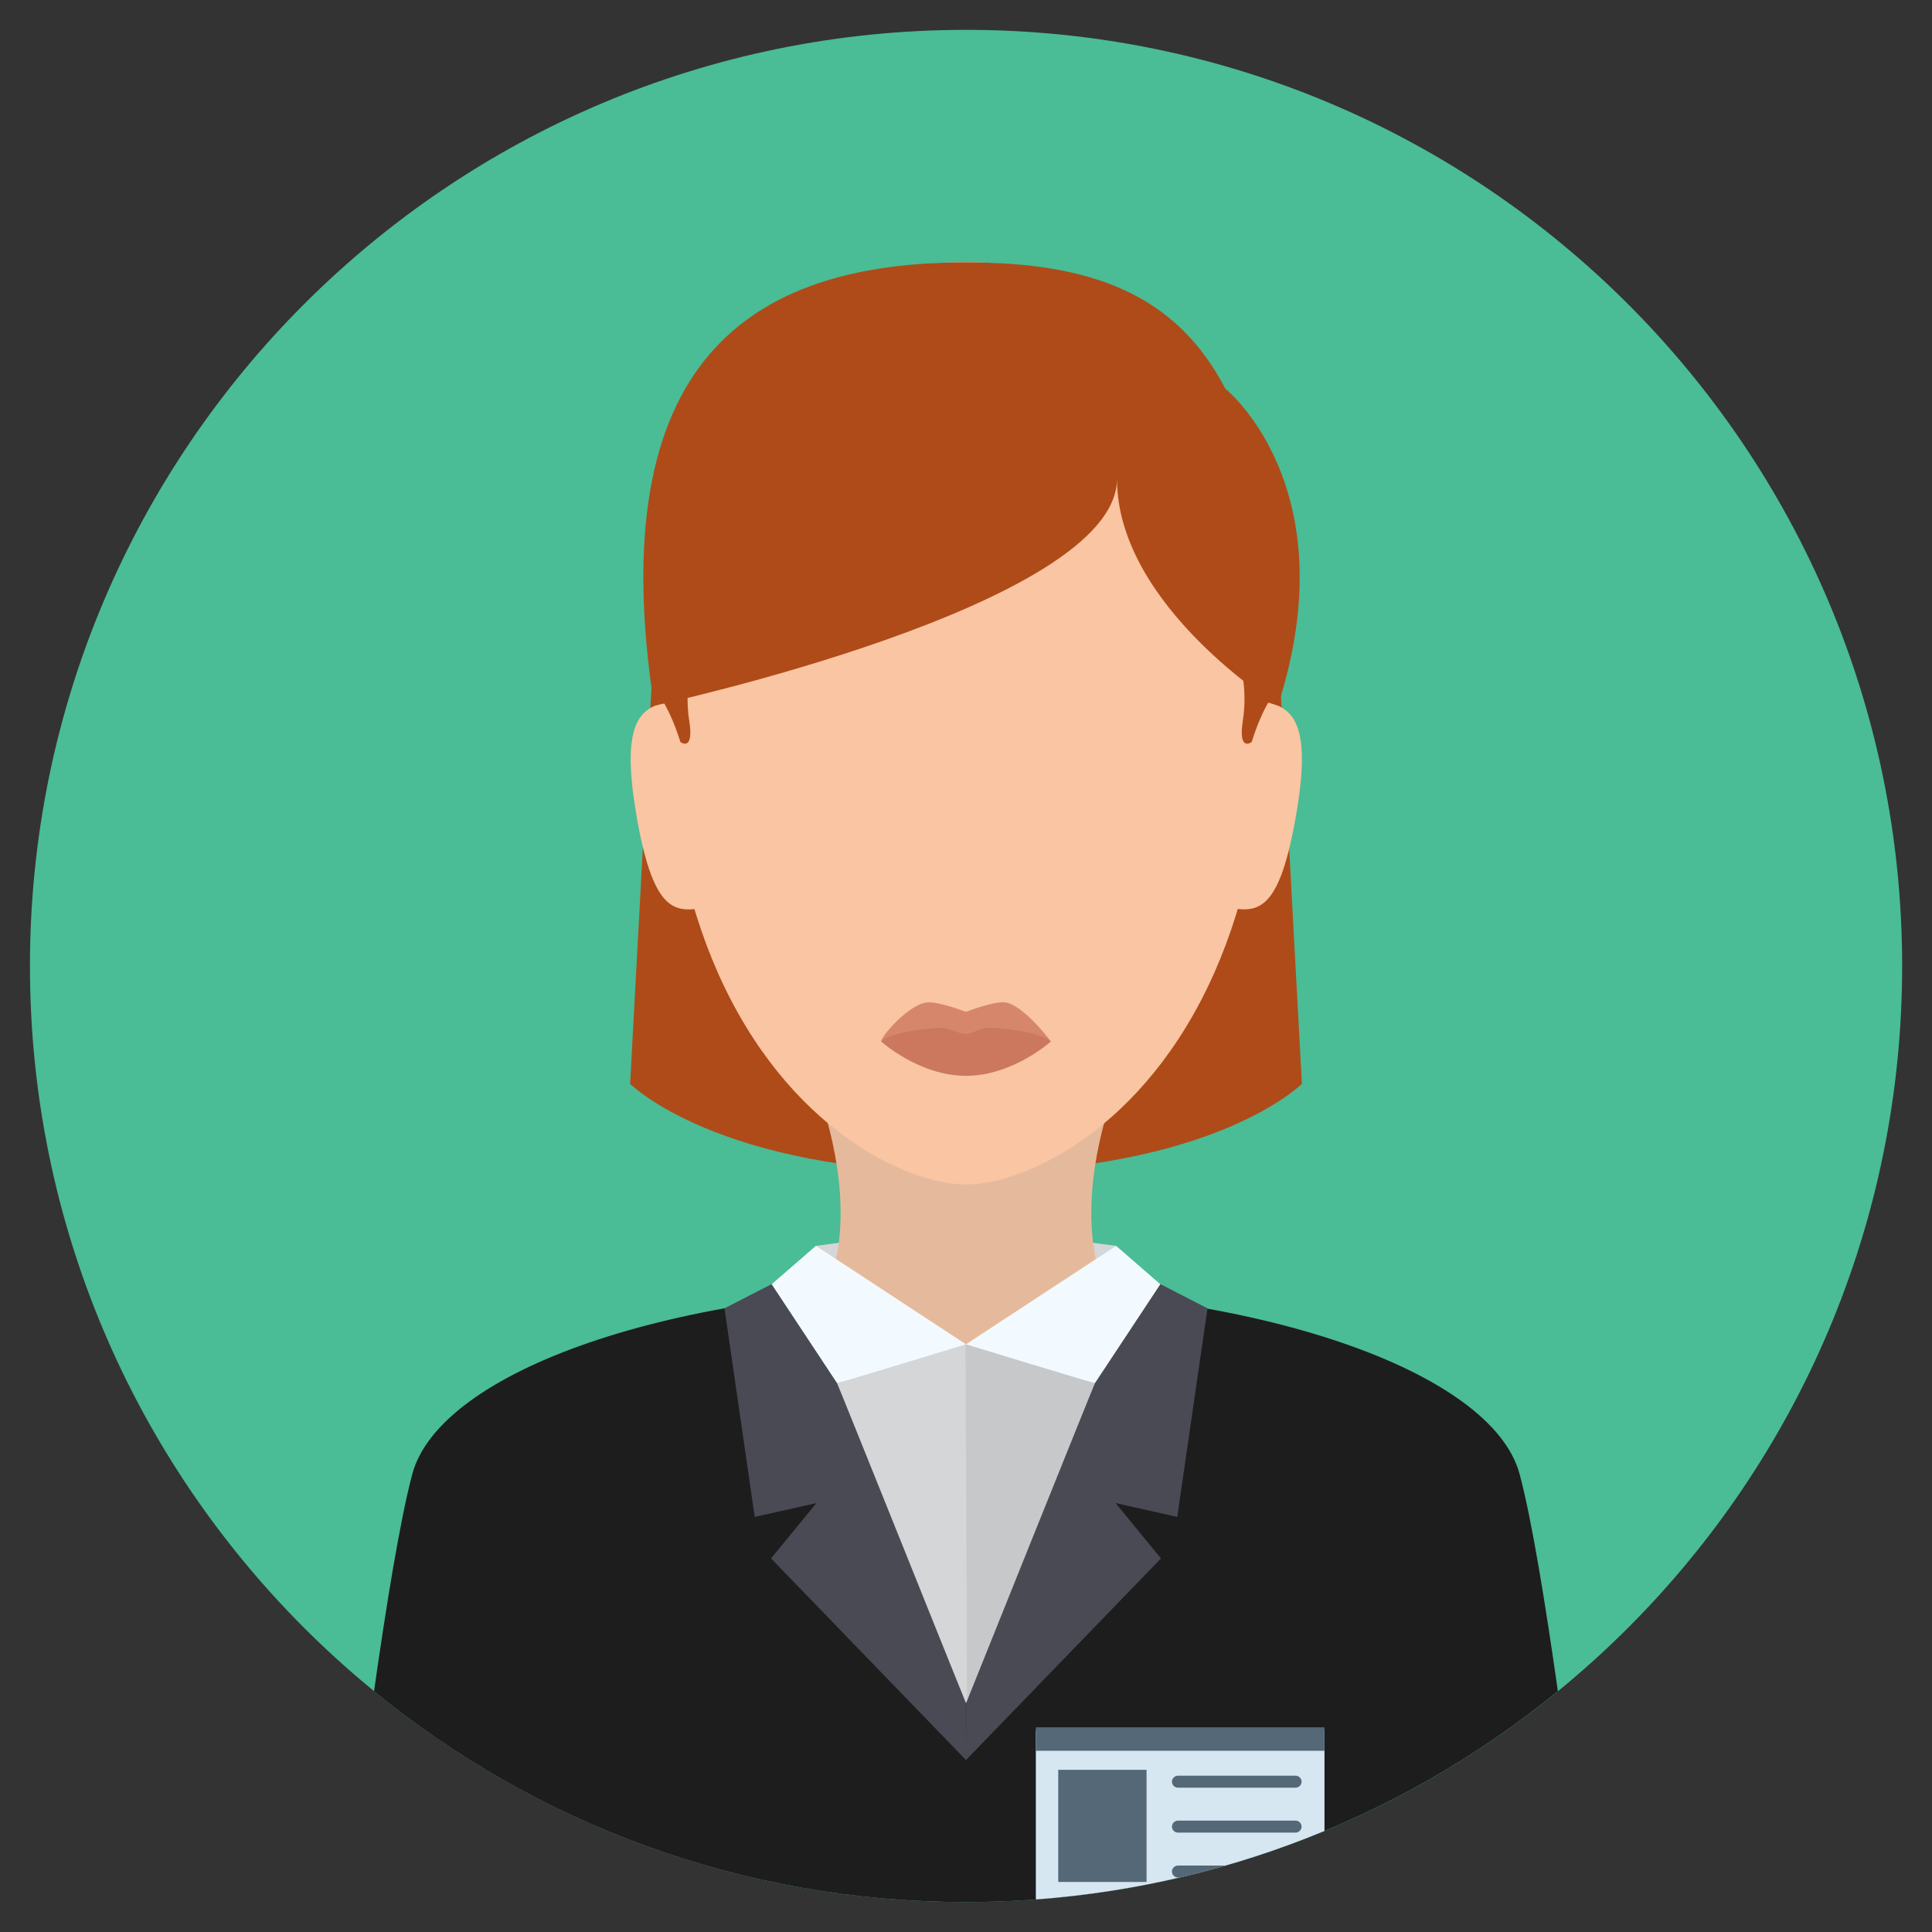 <?xml version="1.0" encoding="utf-8"?>
<!-- Generated by IcoMoon.io -->
<!DOCTYPE svg PUBLIC "-//W3C//DTD SVG 1.1//EN" "http://www.w3.org/Graphics/SVG/1.1/DTD/svg11.dtd">
<svg version="1.1" xmlns="http://www.w3.org/2000/svg" xmlns:xlink="http://www.w3.org/1999/xlink" width="20" height="20" viewBox="0 0 20 20">
<rect x="0" y="0" width="20" height="20" fill="#333333" stroke="none"/>
<path fill="rgb(74, 188, 150)" d="M19.691 10c0-5.352-4.339-9.691-9.69-9.691s-9.691 4.338-9.691 9.691c0 5.352 4.339 9.69 9.691 9.69s9.69-4.339 9.69-9.69z"></path>
<path fill="rgb(29, 29, 30)" d="M9.987 13.333c-3.014 0-5.433 0.861-5.719 1.927-0.127 0.475-0.272 1.375-0.396 2.247 1.67 1.365 3.803 2.183 6.128 2.183s4.458-0.819 6.127-2.183c-0.124-0.872-0.268-1.772-0.396-2.247-0.286-1.066-2.731-1.927-5.745-1.927z"></path>
<path fill="rgb(214, 231, 242)" d="M13.711 17.915h-2.988v1.748c1.052-0.078 2.057-0.323 2.988-0.709v-1.039z"></path>
<path fill="rgb(85, 104, 119)" d="M10.723 17.881h2.988v0.243h-2.988v-0.243z"></path>
<path fill="rgb(85, 104, 119)" d="M13.412 18.506h-1.218c-0.034 0-0.062-0.028-0.062-0.062s0.028-0.062 0.062-0.062h1.218c0.034 0 0.062 0.028 0.062 0.062s-0.028 0.062-0.062 0.062z"></path>
<path fill="rgb(85, 104, 119)" d="M13.412 18.971h-1.218c-0.034 0-0.062-0.028-0.062-0.062s0.028-0.062 0.062-0.062h1.218c0.034 0 0.062 0.028 0.062 0.062s-0.028 0.062-0.062 0.062z"></path>
<path fill="rgb(85, 104, 119)" d="M12.194 19.312c-0.034 0-0.062 0.028-0.062 0.062s0.028 0.062 0.062 0.062h0.022c0.16-0.037 0.319-0.079 0.476-0.124h-0.497z"></path>
<path fill="rgb(85, 104, 119)" d="M10.955 18.321h0.914v1.161h-0.914v-1.161z"></path>
<path fill="rgb(212, 214, 216)" d="M8.519 13.411l1.47 1.097 1.492-1.097 0.073-0.514-1.563-0.205-1.544 0.205z"></path>
<path fill="rgb(175, 75, 25)" d="M13.477 11.22c0 0-0.914 0.916-3.477 0.916s-3.477-0.916-3.477-0.916l0.243-4.502h6.468l0.243 4.502z"></path>
<path fill="rgb(229, 186, 156)" d="M11.519 11.33h-3.038c0.474 1.429 0.038 2.082 0.038 2.082l1.051 0.505h0.859l1.051-0.505c0 0-0.436-0.653 0.038-2.082z"></path>
<path fill="rgb(249, 197, 162)" d="M13.115 7.152c0-3.611-1.395-4.437-3.115-4.437s-3.115 0.827-3.115 4.437c0 1.221 0.219 2.178 0.546 2.917 0.72 1.625 1.966 2.193 2.57 2.193s1.85-0.568 2.57-2.193c0.327-0.739 0.546-1.696 0.546-2.917z"></path>
<path fill="rgb(214, 135, 107)" d="M10.879 10.781c0 0-0.394 0.205-0.879 0.205s-0.879-0.205-0.879-0.205c0-0.053 0.279-0.375 0.466-0.403 0.117-0.018 0.413 0.097 0.413 0.097s0.291-0.115 0.408-0.098c0.19 0.028 0.471 0.404 0.471 0.404z"></path>
<path fill="rgb(204, 120, 94)" d="M10.879 10.781c0 0-0.394 0.356-0.879 0.356s-0.879-0.356-0.879-0.356 0.091-0.11 0.604-0.141c0.087-0.005 0.199 0.063 0.274 0.063 0.065 0 0.163-0.069 0.239-0.065 0.533 0.029 0.64 0.143 0.64 0.143z"></path>
<path fill="rgb(229, 186, 156)" d="M8.519 13.411c0 0 0.657 1.097 1.47 1.097s1.492-1.097 1.492-1.097l-1.491-0.719-1.471 0.719z"></path>
<path fill="rgb(249, 197, 162)" d="M6.585 8.423c0.168 0.983 0.377 1.028 0.675 0.978l-0.318-2.139c-0.298 0.051-0.524 0.179-0.356 1.162z"></path>
<path fill="rgb(249, 197, 162)" d="M13.063 7.261l-0.318 2.139c0.298 0.051 0.507 0.005 0.675-0.978s-0.059-1.111-0.356-1.162z"></path>
<path fill="rgb(175, 75, 25)" d="M13.229 7.305c0.729-2.266-0.545-3.282-0.545-3.282-0.509-0.979-1.387-1.307-2.684-1.307-2.24 0-3.776 1.022-3.229 4.59 0 0 4.792-1.035 4.792-2.349 0 1.314 1.667 2.349 1.667 2.349z"></path>
<path fill="rgb(175, 75, 25)" d="M7.135 7.461c-0.017-0.105-0.019-0.202-0.016-0.279 0.004-0.111 0.019-0.183 0.019-0.183l-0.366 0.137c-0.001 0.056-0.001 0.112-0.001 0.169 0 0 0.040-0.013 0.109-0.037-0.003 0.001-0.007 0.002-0.010 0.003 0.050 0.086 0.113 0.217 0.174 0.411 0 0 0.143 0.107 0.091-0.221z"></path>
<path fill="rgb(175, 75, 25)" d="M12.882 7.183c0.003 0.077 0 0.173-0.016 0.278-0.052 0.328 0.091 0.221 0.091 0.221 0.061-0.194 0.123-0.325 0.173-0.411 0.063 0.022 0.099 0.033 0.099 0.033 0-0.057-0-0.114-0.001-0.17l-0.365-0.136c0-0 0.015 0.072 0.019 0.184z"></path>
<path fill="rgb(199, 200, 201)" d="M10.011 17.63c0.76 0 1.623-4.219 1.623-4.219l-1.638 0.505-1.613-0.505c0 0 0.869 4.219 1.629 4.219z"></path>
<path fill="rgb(212, 214, 216)" d="M10.011 17.63l-0.016-3.714-1.793-0.505c0 0 1.804 4.219 1.808 4.219z"></path>
<path fill="rgb(243, 250, 255)" d="M12.253 13.504l-0.699-0.607-1.554 1.019c0 0 1.329 0.407 1.336 0.401l0.918-0.812z"></path>
<path fill="rgb(243, 250, 255)" d="M7.747 13.504l0.699-0.607 1.553 1.019c0 0-1.328 0.407-1.334 0.401l-0.918-0.812z"></path>
<path fill="rgb(74, 74, 84)" d="M7.988 13.293l-0.488 0.251 0.313 2.159 0.638-0.143-0.469 0.573 2.018 2.087-0.001-0.589c0 0-1.328-3.307-1.334-3.313l-0.677-1.024z"></path>
<path fill="rgb(74, 74, 84)" d="M12.012 13.293l0.488 0.251-0.313 2.159-0.638-0.143 0.469 0.573-2.018 2.087 0.001-0.589c0 0 1.328-3.307 1.334-3.313l0.677-1.024z"></path>
</svg>
